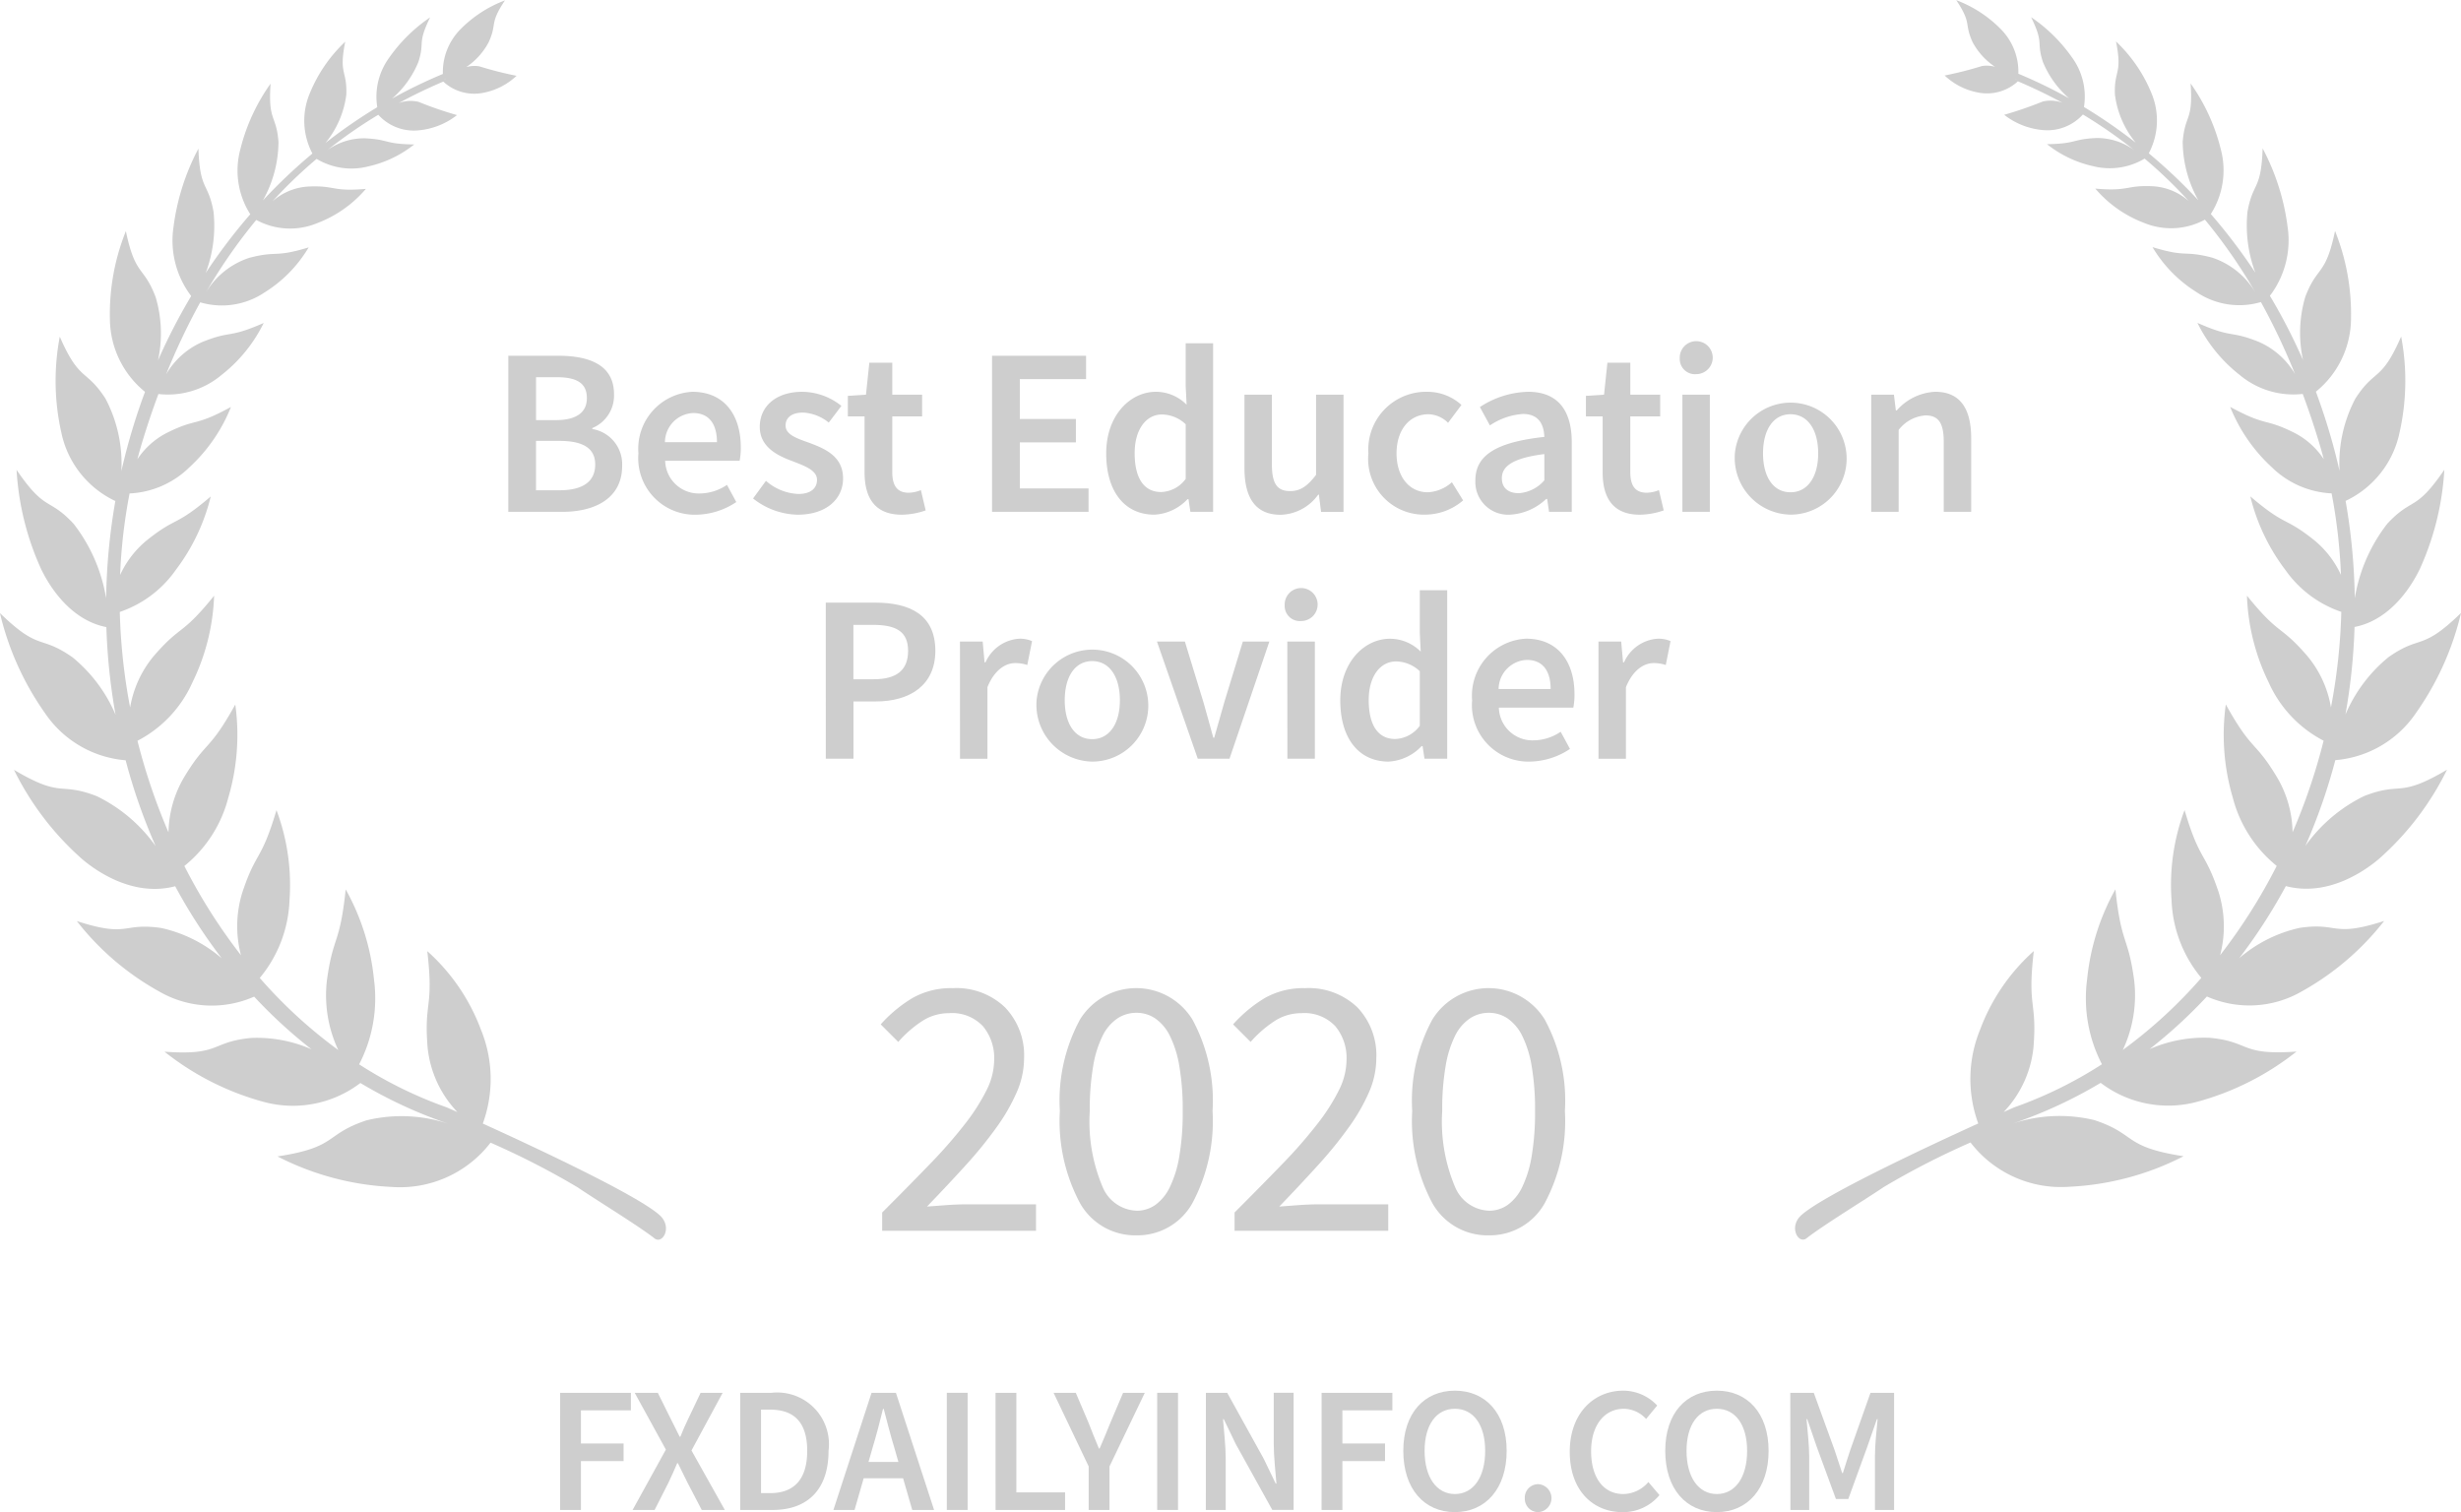 <svg id="Group_36998" data-name="Group 36998" xmlns="http://www.w3.org/2000/svg" width="130" height="79.878" viewBox="0 0 130 79.878">
  <g id="Group_37387" data-name="Group 37387" transform="translate(0 0)">
    <g id="_2020" data-name=" 2020" transform="translate(46.522 52.203)">
      <g id="_2020-2" data-name=" 2020-2" style="isolation: isolate">
        <g id="Group_37384" data-name="Group 37384" style="isolation: isolate">
          <path id="Path_89760" data-name="Path 89760" d="M581.283,199.3v-.967q1.421-1.419,2.524-2.563a25.352,25.352,0,0,0,1.854-2.12,10.594,10.594,0,0,0,1.144-1.794,3.648,3.648,0,0,0,.394-1.587,2.629,2.629,0,0,0-.592-1.774,2.233,2.233,0,0,0-1.794-.691,2.594,2.594,0,0,0-1.459.444,6.108,6.108,0,0,0-1.222,1.075l-.927-.927a7.268,7.268,0,0,1,1.677-1.391,4.126,4.126,0,0,1,2.13-.522,3.714,3.714,0,0,1,2.76,1.015,3.66,3.66,0,0,1,1.006,2.692,4.491,4.491,0,0,1-.385,1.784,10,10,0,0,1-1.065,1.854,22.111,22.111,0,0,1-1.617,1.992q-.937,1.034-2.061,2.2l1.066-.079q.55-.039,1.045-.039h3.647v1.4Z" transform="translate(-581.204 -186.486)" fill="#cecece"/>
          <path id="Path_89761" data-name="Path 89761" d="M594.251,199.54a3.339,3.339,0,0,1-2.978-1.7,9.207,9.207,0,0,1-1.065-4.871,8.989,8.989,0,0,1,1.065-4.831,3.487,3.487,0,0,1,5.936,0,8.989,8.989,0,0,1,1.065,4.831,9.207,9.207,0,0,1-1.065,4.871A3.321,3.321,0,0,1,594.251,199.54Zm0-1.3a1.712,1.712,0,0,0,1-.306,2.48,2.48,0,0,0,.769-.946,5.954,5.954,0,0,0,.5-1.638,13.683,13.683,0,0,0,.178-2.375,13.526,13.526,0,0,0-.178-2.366,5.651,5.651,0,0,0-.5-1.607,2.408,2.408,0,0,0-.769-.917,1.751,1.751,0,0,0-1-.3,1.8,1.8,0,0,0-1.006.3,2.372,2.372,0,0,0-.779.917,5.657,5.657,0,0,0-.5,1.607,13.539,13.539,0,0,0-.178,2.366,8.849,8.849,0,0,0,.68,4.013A2.022,2.022,0,0,0,594.251,198.238Z" transform="translate(-580.744 -186.486)" fill="#cecece"/>
          <path id="Path_89762" data-name="Path 89762" d="M598.992,199.3v-.967q1.419-1.419,2.524-2.563a25.147,25.147,0,0,0,1.853-2.12,10.456,10.456,0,0,0,1.144-1.794,3.647,3.647,0,0,0,.394-1.587,2.629,2.629,0,0,0-.591-1.774,2.234,2.234,0,0,0-1.794-.691,2.589,2.589,0,0,0-1.459.444,6.084,6.084,0,0,0-1.222,1.075l-.927-.927a7.26,7.26,0,0,1,1.675-1.391,4.129,4.129,0,0,1,2.13-.522,3.716,3.716,0,0,1,2.761,1.015,3.664,3.664,0,0,1,1,2.692,4.507,4.507,0,0,1-.384,1.784,10.07,10.07,0,0,1-1.066,1.854,21.9,21.9,0,0,1-1.617,1.992q-.936,1.034-2.06,2.2l1.065-.079q.552-.039,1.045-.039h3.647v1.4Z" transform="translate(-580.299 -186.486)" fill="#cecece"/>
          <path id="Path_89763" data-name="Path 89763" d="M611.958,199.54a3.336,3.336,0,0,1-2.977-1.7,9.208,9.208,0,0,1-1.065-4.871,8.99,8.99,0,0,1,1.065-4.831,3.486,3.486,0,0,1,5.935,0,8.98,8.98,0,0,1,1.065,4.831,9.2,9.2,0,0,1-1.065,4.871A3.321,3.321,0,0,1,611.958,199.54Zm0-1.3a1.718,1.718,0,0,0,1-.306,2.491,2.491,0,0,0,.769-.946,6,6,0,0,0,.5-1.638,13.793,13.793,0,0,0,.178-2.375,13.634,13.634,0,0,0-.178-2.366,5.69,5.69,0,0,0-.5-1.607,2.418,2.418,0,0,0-.769-.917,1.757,1.757,0,0,0-1-.3,1.8,1.8,0,0,0-1,.3,2.362,2.362,0,0,0-.779.917,5.651,5.651,0,0,0-.5,1.607,13.527,13.527,0,0,0-.178,2.366,8.835,8.835,0,0,0,.68,4.013A2.019,2.019,0,0,0,611.958,198.238Z" transform="translate(-579.839 -186.486)" fill="#cecece"/>
        </g>
      </g>
    </g>
    <g id="Group_37025" data-name="Group 37025">
      <path id="Path_87387" data-name="Path 87387" d="M636.424,197.173a6.026,6.026,0,0,0,5.213,2.339,14.668,14.668,0,0,0,6.04-1.612c-3.226-.5-2.445-1.155-4.706-1.908a7.864,7.864,0,0,0-4.372.2,24.292,24.292,0,0,0,4.7-2.169,5.891,5.891,0,0,0,5.1,1,14.579,14.579,0,0,0,5.246-2.653c-3.019.217-2.412-.526-4.6-.728a7.192,7.192,0,0,0-3.163.6,26.251,26.251,0,0,0,3.029-2.781,5.538,5.538,0,0,0,5.008-.267,14.412,14.412,0,0,0,4.356-3.724c-2.788.9-2.375.057-4.469.367a7.317,7.317,0,0,0-3.187,1.6,28.5,28.5,0,0,0,2.461-3.808c2.287.6,4.284-.9,4.909-1.427a15.216,15.216,0,0,0,3.605-4.721c-2.6,1.541-2.356.6-4.382,1.394a8.209,8.209,0,0,0-3.1,2.634,30.371,30.371,0,0,0,1.582-4.533,5.7,5.7,0,0,0,4.259-2.49,15.184,15.184,0,0,0,2.381-5.285c-2.119,2.056-2.093,1.117-3.832,2.335a7.924,7.924,0,0,0-2.274,3.034,31.834,31.834,0,0,0,.482-4.629c2.039-.394,3.138-2.413,3.459-3.087a14.68,14.68,0,0,0,1.284-5.218c-1.547,2.262-1.667,1.413-3.009,2.845a8.686,8.686,0,0,0-1.722,3.943,32.345,32.345,0,0,0-.485-5.143,5.147,5.147,0,0,0,2.849-3.607,12.465,12.465,0,0,0,.085-5.075c-1.052,2.42-1.376,1.664-2.417,3.275a7.344,7.344,0,0,0-.836,3.828q-.159-.7-.35-1.4c-.262-.954-.565-1.885-.9-2.79a5,5,0,0,0,1.855-3.843,11.8,11.8,0,0,0-.844-4.647c-.506,2.422-.931,1.8-1.572,3.482a6.708,6.708,0,0,0-.117,3.343,30.831,30.831,0,0,0-1.751-3.4,4.849,4.849,0,0,0,.933-3.652,12.1,12.1,0,0,0-1.317-4.135c-.079,2.259-.51,1.741-.8,3.341a7.1,7.1,0,0,0,.415,3.226,29.911,29.911,0,0,0-2.352-3.1,4.3,4.3,0,0,0,.531-3.4,10.226,10.226,0,0,0-1.6-3.5c.143,2.021-.3,1.618-.417,3.082a6.41,6.41,0,0,0,.824,3.088,28.551,28.551,0,0,0-2.615-2.477,3.724,3.724,0,0,0,.15-3.155,7.826,7.826,0,0,0-1.882-2.753c.351,1.754-.11,1.489-.057,2.805a4.978,4.978,0,0,0,1.1,2.543,27.833,27.833,0,0,0-2.735-1.887,3.507,3.507,0,0,0-.636-2.624,8.394,8.394,0,0,0-2.157-2.121c.7,1.434.267,1.262.62,2.356a5.111,5.111,0,0,0,1.388,1.932,26.375,26.375,0,0,0-2.681-1.3,3.207,3.207,0,0,0-.922-2.351,6.521,6.521,0,0,0-2.358-1.535c.843,1.262.4,1.207.864,2.22a3.618,3.618,0,0,0,1.184,1.3,1.636,1.636,0,0,0-.692-.041,18.959,18.959,0,0,1-1.969.5,3.492,3.492,0,0,0,1.769.9,2.4,2.4,0,0,0,2.1-.593q1.22.519,2.355,1.135a1.8,1.8,0,0,0-1.046-.066,20.153,20.153,0,0,1-2.034.7,3.845,3.845,0,0,0,1.978.8,2.529,2.529,0,0,0,2.18-.816,25.449,25.449,0,0,1,2.712,1.883,3.338,3.338,0,0,0-2.014-.64c-1.286.062-1,.3-2.594.325a5.952,5.952,0,0,0,2.411,1.156,3.582,3.582,0,0,0,2.745-.394,24.768,24.768,0,0,1,2.334,2.245,3.138,3.138,0,0,0-1.874-.783c-1.5-.071-1.212.282-3.064.123a6.321,6.321,0,0,0,2.582,1.814,3.735,3.735,0,0,0,3.207-.174,28.164,28.164,0,0,1,2.7,3.9,4.2,4.2,0,0,0-2.315-1.893c-1.526-.4-1.289.013-3.154-.556a7.063,7.063,0,0,0,2.337,2.385,4.041,4.041,0,0,0,3.391.517,34.645,34.645,0,0,1,1.8,3.8,4.143,4.143,0,0,0-1.919-1.7c-1.55-.619-1.341-.163-3.234-1a7.889,7.889,0,0,0,2.235,2.753,4.409,4.409,0,0,0,3.326,1q.459,1.231.858,2.548c.09.3.176.6.254.9a4.1,4.1,0,0,0-1.545-1.389c-1.618-.811-1.424-.3-3.4-1.375a8.71,8.71,0,0,0,2.192,3.181,4.834,4.834,0,0,0,3.167,1.389,28.768,28.768,0,0,1,.494,4.306,5.114,5.114,0,0,0-1.42-1.839c-1.583-1.262-1.454-.677-3.368-2.308a10.58,10.58,0,0,0,1.851,3.885,5.944,5.944,0,0,0,2.955,2.215,30.932,30.932,0,0,1-.547,5.047,5.685,5.685,0,0,0-1.246-2.714c-1.459-1.693-1.449-1.031-3.191-3.189a11.262,11.262,0,0,0,1.15,4.585,6.4,6.4,0,0,0,2.9,3.077,31.664,31.664,0,0,1-1.64,4.839,5.88,5.88,0,0,0-.8-2.872c-1.2-2.015-1.314-1.337-2.727-3.883a11.714,11.714,0,0,0,.366,4.914,6.836,6.836,0,0,0,2.323,3.616,29.363,29.363,0,0,1-2.989,4.716,6.02,6.02,0,0,0-.079-3.328c-.734-2.2-.983-1.583-1.8-4.338a11.269,11.269,0,0,0-.687,4.757,6.8,6.8,0,0,0,1.573,4.108,25.389,25.389,0,0,1-4.147,3.807,6.782,6.782,0,0,0,.6-3.674c-.328-2.408-.676-1.821-.991-4.811a12.163,12.163,0,0,0-1.495,4.756,7.576,7.576,0,0,0,.783,4.485,22.153,22.153,0,0,1-4.628,2.274l-.562.248a5.787,5.787,0,0,0,1.573-3.412c.2-2.487-.338-2.032.018-5.091a10.463,10.463,0,0,0-2.84,4.161,6.861,6.861,0,0,0-.095,4.948c-2.895,1.316-8.181,3.8-9.339,4.838-.7.625-.158,1.564.271,1.226.85-.671,3.177-2.094,4.067-2.7A41.964,41.964,0,0,1,636.424,197.173Zm2.411-56.178.006.018-.044-.037Z" transform="translate(-532.333 -136.821)" fill="#cecece" fill-rule="evenodd"/>
      <path id="Path_87388" data-name="Path 87388" d="M567.45,199.538c.89.609,3.217,2.032,4.067,2.7.428.338.968-.6.271-1.226-1.157-1.042-6.443-3.523-9.34-4.838a6.873,6.873,0,0,0-.094-4.948,10.472,10.472,0,0,0-2.839-4.161c.355,3.059-.185,2.6.017,5.09a5.791,5.791,0,0,0,1.574,3.412c-.338-.15-.547-.242-.563-.248a22.149,22.149,0,0,1-4.628-2.274,7.569,7.569,0,0,0,.784-4.485,12.2,12.2,0,0,0-1.494-4.756c-.315,2.991-.664,2.4-.993,4.811a6.812,6.812,0,0,0,.6,3.674,25.338,25.338,0,0,1-4.146-3.807,6.805,6.805,0,0,0,1.571-4.108,11.251,11.251,0,0,0-.688-4.757c-.819,2.752-1.068,2.135-1.8,4.338a6,6,0,0,0-.075,3.328,29.367,29.367,0,0,1-2.991-4.716,6.809,6.809,0,0,0,2.323-3.616,11.7,11.7,0,0,0,.367-4.914c-1.413,2.546-1.521,1.868-2.728,3.883a5.929,5.929,0,0,0-.8,2.872,31.947,31.947,0,0,1-1.639-4.839,6.4,6.4,0,0,0,2.9-3.077,11.3,11.3,0,0,0,1.148-4.585c-1.74,2.158-1.734,1.5-3.191,3.189a5.717,5.717,0,0,0-1.245,2.714,31.086,31.086,0,0,1-.546-5.047,5.944,5.944,0,0,0,2.955-2.215,10.579,10.579,0,0,0,1.85-3.885c-1.915,1.631-1.785,1.044-3.368,2.308a5.122,5.122,0,0,0-1.42,1.839,28.487,28.487,0,0,1,.5-4.306,4.834,4.834,0,0,0,3.167-1.388,8.7,8.7,0,0,0,2.189-3.181c-1.972,1.077-1.777.563-3.4,1.375a4.109,4.109,0,0,0-1.545,1.389c.079-.3.164-.6.254-.9q.4-1.318.859-2.548a4.406,4.406,0,0,0,3.325-1,7.879,7.879,0,0,0,2.236-2.753c-1.893.834-1.681.377-3.233,1a4.126,4.126,0,0,0-1.92,1.71,34.556,34.556,0,0,1,1.8-3.8,4.038,4.038,0,0,0,3.391-.518,7.038,7.038,0,0,0,2.338-2.385c-1.869.569-1.633.153-3.154.557a4.192,4.192,0,0,0-2.315,1.893,28.253,28.253,0,0,1,2.7-3.9,3.728,3.728,0,0,0,3.207.174,6.316,6.316,0,0,0,2.583-1.814c-1.851.158-1.562-.193-3.065-.123a3.134,3.134,0,0,0-1.872.783,24.9,24.9,0,0,1,2.335-2.245,3.574,3.574,0,0,0,2.743.394,5.962,5.962,0,0,0,2.412-1.156c-1.6-.023-1.308-.263-2.594-.325a3.338,3.338,0,0,0-2.014.64,25.439,25.439,0,0,1,2.711-1.883,2.531,2.531,0,0,0,2.18.817,3.843,3.843,0,0,0,1.978-.8,19.765,19.765,0,0,1-2.033-.7,1.807,1.807,0,0,0-1.047.065q1.135-.615,2.355-1.135a2.4,2.4,0,0,0,2.1.594,3.5,3.5,0,0,0,1.77-.9,19.121,19.121,0,0,1-1.967-.5,1.6,1.6,0,0,0-.692.041,3.6,3.6,0,0,0,1.182-1.305c.468-1.013.023-.961.864-2.219a6.515,6.515,0,0,0-2.358,1.534,3.22,3.22,0,0,0-.921,2.352,26.528,26.528,0,0,0-2.682,1.3,5.129,5.129,0,0,0,1.389-1.932c.353-1.1-.079-.923.619-2.356a8.383,8.383,0,0,0-2.156,2.12,3.5,3.5,0,0,0-.635,2.624,27.377,27.377,0,0,0-2.736,1.888,5,5,0,0,0,1.1-2.544c.051-1.315-.408-1.051-.056-2.805a7.8,7.8,0,0,0-1.883,2.754,3.717,3.717,0,0,0,.149,3.154,28.706,28.706,0,0,0-2.616,2.477,6.384,6.384,0,0,0,.824-3.087c-.113-1.464-.559-1.062-.417-3.082a10.214,10.214,0,0,0-1.606,3.5,4.3,4.3,0,0,0,.532,3.4,30.211,30.211,0,0,0-2.353,3.1,7.1,7.1,0,0,0,.414-3.226c-.288-1.6-.719-1.082-.8-3.34a12.117,12.117,0,0,0-1.315,4.134,4.842,4.842,0,0,0,.933,3.652,31.128,31.128,0,0,0-1.753,3.4,6.678,6.678,0,0,0-.126-3.347c-.639-1.683-1.065-1.061-1.571-3.482a11.735,11.735,0,0,0-.843,4.647,5,5,0,0,0,1.854,3.843q-.506,1.356-.9,2.789c-.127.468-.243.935-.35,1.4a7.342,7.342,0,0,0-.836-3.828c-1.04-1.611-1.362-.856-2.416-3.275a12.487,12.487,0,0,0,.084,5.075,5.159,5.159,0,0,0,2.851,3.607,32.443,32.443,0,0,0-.487,5.143,8.693,8.693,0,0,0-1.72-3.944c-1.341-1.432-1.462-.582-3.011-2.844a14.675,14.675,0,0,0,1.287,5.217c.321.674,1.42,2.693,3.457,3.088a31.835,31.835,0,0,0,.485,4.629,7.922,7.922,0,0,0-2.276-3.035c-1.74-1.217-1.712-.277-3.83-2.333a15.147,15.147,0,0,0,2.38,5.284,5.7,5.7,0,0,0,4.259,2.49,30.427,30.427,0,0,0,1.584,4.533,8.211,8.211,0,0,0-3.1-2.633c-2.025-.788-1.783.147-4.383-1.395a15.317,15.317,0,0,0,3.608,4.722c.622.527,2.622,2.029,4.908,1.427a28.549,28.549,0,0,0,2.46,3.808,7.293,7.293,0,0,0-3.187-1.6c-2.094-.309-1.681.535-4.469-.368a14.3,14.3,0,0,0,4.358,3.724,5.541,5.541,0,0,0,5.009.268,26.093,26.093,0,0,0,3.029,2.781,7.186,7.186,0,0,0-3.165-.6c-2.185.2-1.578.946-4.6.727a14.54,14.54,0,0,0,5.248,2.654,5.887,5.887,0,0,0,5.1-1,24.406,24.406,0,0,0,4.7,2.171,7.845,7.845,0,0,0-4.371-.2c-2.265.753-1.48,1.412-4.706,1.908a14.663,14.663,0,0,0,6.04,1.612,6.029,6.029,0,0,0,5.213-2.34A42.133,42.133,0,0,1,567.45,199.538Zm-6.967-58.566-.044.036,0-.018Z" transform="translate(-536.944 -136.821)" fill="#cecece" fill-rule="evenodd"/>
    </g>
    <g id="Group_37385" data-name="Group 37385" transform="translate(26.851 18.113)">
      <path id="Path_89764" data-name="Path 89764" d="M562.489,154.7h2.634c1.7,0,2.95.517,2.95,2.03a1.858,1.858,0,0,1-1.147,1.79v.05a1.884,1.884,0,0,1,1.576,1.954c0,1.652-1.35,2.421-3.165,2.421h-2.849ZM565,158.1c1.147,0,1.639-.453,1.639-1.159,0-.807-.542-1.109-1.613-1.109h-1.072V158.1Zm.188,3.706c1.211,0,1.891-.44,1.891-1.361,0-.869-.655-1.248-1.891-1.248h-1.235v2.609Z" transform="translate(-562.489 -154.02)" fill="#cecece"/>
      <path id="Path_89765" data-name="Path 89765" d="M569.028,159.763a3.013,3.013,0,0,1,2.85-3.252c1.676,0,2.558,1.211,2.558,2.938a3.4,3.4,0,0,1-.062.706h-3.933a1.772,1.772,0,0,0,1.828,1.727,2.585,2.585,0,0,0,1.437-.455l.492.908a3.907,3.907,0,0,1-2.118.669A2.986,2.986,0,0,1,569.028,159.763Zm4.148-.592c0-.959-.415-1.538-1.26-1.538a1.554,1.554,0,0,0-1.487,1.538Z" transform="translate(-562.155 -153.927)" fill="#cecece"/>
      <path id="Path_89766" data-name="Path 89766" d="M574.789,162.146l.68-.932a2.753,2.753,0,0,0,1.714.694c.668,0,.984-.315.984-.744,0-.517-.668-.744-1.324-1-.819-.3-1.7-.768-1.7-1.8,0-1.084.858-1.853,2.244-1.853a3.349,3.349,0,0,1,2.068.744l-.668.883a2.331,2.331,0,0,0-1.361-.53c-.617,0-.92.29-.92.68,0,.492.592.681,1.26.921.844.315,1.777.719,1.777,1.878,0,1.058-.845,1.916-2.408,1.916A3.914,3.914,0,0,1,574.789,162.146Z" transform="translate(-561.86 -153.927)" fill="#cecece"/>
      <path id="Path_89767" data-name="Path 89767" d="M580.436,160.834v-2.949h-.883V156.8l.958-.063.177-1.689H581.9v1.689h1.576v1.148H581.9v2.949c0,.732.276,1.084.869,1.084a1.8,1.8,0,0,0,.643-.138l.252,1.071a3.956,3.956,0,0,1-1.261.227C580.965,163.078,580.436,162.17,580.436,160.834Z" transform="translate(-561.617 -154.002)" fill="#cecece"/>
      <path id="Path_89768" data-name="Path 89768" d="M586.8,154.7h4.967v1.235h-3.5v2.105h2.962v1.236h-2.962v2.433h3.63v1.235H586.8Z" transform="translate(-561.247 -154.02)" fill="#cecece"/>
      <path id="Path_89769" data-name="Path 89769" d="M592.536,159.888c0-2.016,1.274-3.252,2.622-3.252a2.284,2.284,0,0,1,1.626.681l-.05-1v-2.243h1.449v8.9h-1.2l-.1-.668h-.05a2.578,2.578,0,0,1-1.752.82C593.532,163.128,592.536,161.93,592.536,159.888Zm4.2,1.35v-2.886a1.846,1.846,0,0,0-1.26-.518c-.795,0-1.437.744-1.437,2.043,0,1.336.5,2.054,1.4,2.054A1.669,1.669,0,0,0,596.734,161.237Z" transform="translate(-560.953 -154.052)" fill="#cecece"/>
      <path id="Path_89770" data-name="Path 89770" d="M599.485,160.538v-3.883h1.449v3.694c0,1.022.29,1.4.959,1.4.541,0,.907-.251,1.374-.857v-4.236h1.449v6.19h-1.185l-.114-.907h-.038A2.526,2.526,0,0,1,601.389,163C600.064,163,599.485,162.1,599.485,160.538Z" transform="translate(-560.598 -153.92)" fill="#cecece"/>
      <path id="Path_89771" data-name="Path 89771" d="M605.713,159.763a3.053,3.053,0,0,1,3.1-3.252,2.666,2.666,0,0,1,1.815.694l-.706.945a1.511,1.511,0,0,0-1.033-.453c-1,0-1.689.819-1.689,2.066s.681,2.056,1.651,2.056a2.063,2.063,0,0,0,1.273-.53l.593.958A3.09,3.09,0,0,1,608.7,163,2.945,2.945,0,0,1,605.713,159.763Z" transform="translate(-560.28 -153.927)" fill="#cecece"/>
      <path id="Path_89772" data-name="Path 89772" d="M611.089,161.188c0-1.323,1.1-2.017,3.643-2.295-.025-.656-.29-1.211-1.135-1.211a3.539,3.539,0,0,0-1.74.605l-.529-.97a4.836,4.836,0,0,1,2.546-.807c1.538,0,2.307.946,2.307,2.673v3.668h-1.2l-.1-.681h-.05a3.012,3.012,0,0,1-1.916.832A1.731,1.731,0,0,1,611.089,161.188Zm3.643,0V159.8c-1.689.213-2.244.655-2.244,1.273,0,.554.378.794.9.794A1.967,1.967,0,0,0,614.732,161.188Z" transform="translate(-560.005 -153.927)" fill="#cecece"/>
      <path id="Path_89773" data-name="Path 89773" d="M617.528,160.834v-2.949h-.883V156.8l.958-.063.177-1.689h1.211v1.689h1.576v1.148H618.99v2.949c0,.732.276,1.084.869,1.084a1.8,1.8,0,0,0,.643-.138l.252,1.071a3.954,3.954,0,0,1-1.261.227C618.057,163.078,617.528,162.17,617.528,160.834Z" transform="translate(-559.721 -154.002)" fill="#cecece"/>
      <path id="Path_89774" data-name="Path 89774" d="M621.361,154.872a.871.871,0,1,1,.87.832A.8.8,0,0,1,621.361,154.872Zm.139,1.916h1.45v6.19H621.5Z" transform="translate(-559.48 -154.053)" fill="#cecece"/>
      <path id="Path_89775" data-name="Path 89775" d="M624.132,159.763A2.958,2.958,0,1,1,627.07,163,3,3,0,0,1,624.132,159.763Zm4.4,0c0-1.248-.554-2.066-1.462-2.066s-1.451.819-1.451,2.066.544,2.056,1.451,2.056S628.532,161,628.532,159.763Z" transform="translate(-559.339 -153.927)" fill="#cecece"/>
      <path id="Path_89776" data-name="Path 89776" d="M630.984,156.662h1.2l.1.832h.05a2.876,2.876,0,0,1,2.03-.984c1.324,0,1.9.9,1.9,2.459v3.883h-1.449v-3.694c0-1.021-.29-1.4-.97-1.4a1.965,1.965,0,0,0-1.413.768v4.324h-1.449Z" transform="translate(-558.989 -153.927)" fill="#cecece"/>
      <path id="Path_89777" data-name="Path 89777" d="M578.443,167.107h2.6c1.827,0,3.189.631,3.189,2.547,0,1.828-1.362,2.673-3.139,2.673h-1.186v3.025h-1.462Zm2.534,4.048c1.222,0,1.815-.492,1.815-1.5,0-1.033-.643-1.374-1.867-1.374h-1.021v2.875Z" transform="translate(-561.674 -153.386)" fill="#cecece"/>
      <path id="Path_89778" data-name="Path 89778" d="M585.187,169.07h1.2l.1,1.1h.05a2.1,2.1,0,0,1,1.752-1.249,1.573,1.573,0,0,1,.706.127l-.252,1.26a2.024,2.024,0,0,0-.643-.1c-.492,0-1.084.341-1.462,1.273v3.782h-1.449Z" transform="translate(-561.329 -153.293)" fill="#cecece"/>
      <path id="Path_89779" data-name="Path 89779" d="M589.038,172.171a2.957,2.957,0,1,1,2.938,3.24A3,3,0,0,1,589.038,172.171Zm4.4,0c0-1.249-.555-2.068-1.462-2.068s-1.451.819-1.451,2.068.542,2.055,1.451,2.055S593.438,173.406,593.438,172.171Z" transform="translate(-561.132 -153.293)" fill="#cecece"/>
      <path id="Path_89780" data-name="Path 89780" d="M595.087,169.063h1.475l.983,3.214c.165.6.353,1.235.518,1.866h.049c.177-.631.353-1.261.53-1.866l.983-3.214h1.4l-2.105,6.189h-1.677Z" transform="translate(-560.823 -153.286)" fill="#cecece"/>
      <path id="Path_89781" data-name="Path 89781" d="M601.506,167.279a.871.871,0,1,1,.87.833A.8.8,0,0,1,601.506,167.279Zm.139,1.917H603.1v6.189h-1.451Z" transform="translate(-560.495 -153.419)" fill="#cecece"/>
      <path id="Path_89782" data-name="Path 89782" d="M604.3,172.3c0-2.017,1.274-3.253,2.623-3.253a2.284,2.284,0,0,1,1.626.681l-.049-1v-2.244h1.448v8.9h-1.2l-.1-.668h-.05a2.577,2.577,0,0,1-1.752.82C605.3,175.535,604.3,174.338,604.3,172.3Zm4.2,1.349v-2.886a1.848,1.848,0,0,0-1.261-.517c-.795,0-1.437.744-1.437,2.042,0,1.336.5,2.055,1.4,2.055A1.672,1.672,0,0,0,608.5,173.644Z" transform="translate(-560.352 -153.418)" fill="#cecece"/>
      <path id="Path_89783" data-name="Path 89783" d="M610.926,172.171a3.013,3.013,0,0,1,2.85-3.253c1.676,0,2.558,1.211,2.558,2.938a3.469,3.469,0,0,1-.062.706h-3.933a1.772,1.772,0,0,0,1.828,1.727,2.586,2.586,0,0,0,1.437-.454l.492.907a3.907,3.907,0,0,1-2.118.669A2.985,2.985,0,0,1,610.926,172.171Zm4.148-.593c0-.958-.415-1.538-1.26-1.538a1.555,1.555,0,0,0-1.488,1.538Z" transform="translate(-560.014 -153.293)" fill="#cecece"/>
      <path id="Path_89784" data-name="Path 89784" d="M617.275,169.07h1.2l.1,1.1h.05a2.1,2.1,0,0,1,1.752-1.249,1.575,1.575,0,0,1,.706.127l-.252,1.26a2.024,2.024,0,0,0-.643-.1c-.492,0-1.084.341-1.462,1.273v3.782h-1.449Z" transform="translate(-559.689 -153.293)" fill="#cecece"/>
    </g>
    <g id="Group_37386" data-name="Group 37386" transform="translate(29.589 73.462)">
      <path id="Path_89785" data-name="Path 89785" d="M565.094,206.819h3.738v.928h-2.64v1.75h2.253v.928h-2.253v2.583h-1.1Z" transform="translate(-565.094 -206.706)" fill="#cecece"/>
      <path id="Path_89786" data-name="Path 89786" d="M570.493,209.819l-1.647-3h1.221l.681,1.373c.151.284.284.577.473.946h.038c.151-.369.274-.662.416-.946l.653-1.373h1.165l-1.647,3.047,1.761,3.142h-1.22l-.758-1.457c-.161-.322-.312-.635-.5-1.013h-.038c-.161.378-.3.692-.454,1.013l-.739,1.457h-1.163Z" transform="translate(-564.908 -206.706)" fill="#cecece"/>
      <path id="Path_89787" data-name="Path 89787" d="M574.143,206.819H575.8a2.733,2.733,0,0,1,3.009,3.066c0,2.054-1.117,3.123-2.952,3.123h-1.713Zm1.581,5.3c1.249,0,1.958-.709,1.958-2.234s-.709-2.176-1.958-2.176h-.482v4.409Z" transform="translate(-564.631 -206.706)" fill="#cecece"/>
      <path id="Path_89788" data-name="Path 89788" d="M580.842,206.819h1.287l2.016,6.189h-1.154l-.484-1.674h-2.081l-.482,1.674h-1.117Zm-.161,3.653h1.58l-.218-.757c-.2-.653-.378-1.362-.558-2.044h-.038c-.17.692-.35,1.392-.549,2.044Z" transform="translate(-564.392 -206.706)" fill="#cecece"/>
      <path id="Path_89789" data-name="Path 89789" d="M584.526,206.819h1.1v6.189h-1.1Z" transform="translate(-564.101 -206.706)" fill="#cecece"/>
      <path id="Path_89790" data-name="Path 89790" d="M586.975,206.819h1.1v5.262h2.574v.927h-3.672Z" transform="translate(-563.976 -206.706)" fill="#cecece"/>
      <path id="Path_89791" data-name="Path 89791" d="M591.747,210.709l-1.855-3.89h1.173l.673,1.581c.18.464.35.889.549,1.362h.038c.2-.473.388-.9.568-1.362l.672-1.581h1.146l-1.865,3.89v2.3h-1.1Z" transform="translate(-563.827 -206.706)" fill="#cecece"/>
      <path id="Path_89792" data-name="Path 89792" d="M595.1,206.819h1.1v6.189h-1.1Z" transform="translate(-563.561 -206.706)" fill="#cecece"/>
      <path id="Path_89793" data-name="Path 89793" d="M597.546,206.819h1.126L600.6,210.3l.634,1.316h.038c-.048-.635-.142-1.42-.142-2.111v-2.688h1.05v6.189h-1.126l-1.931-3.482-.634-1.315h-.038c.047.653.142,1.4.142,2.091v2.707h-1.05Z" transform="translate(-563.435 -206.706)" fill="#cecece"/>
      <path id="Path_89794" data-name="Path 89794" d="M603.362,206.819H607.1v.928h-2.64v1.75h2.252v.928h-2.252v2.583h-1.1Z" transform="translate(-563.138 -206.706)" fill="#cecece"/>
      <path id="Path_89795" data-name="Path 89795" d="M607.468,209.891c0-2,1.117-3.18,2.725-3.18s2.735,1.182,2.735,3.18-1.116,3.236-2.735,3.236S607.468,211.9,607.468,209.891Zm4.325,0c0-1.381-.624-2.223-1.6-2.223s-1.6.842-1.6,2.223.624,2.281,1.6,2.281S611.793,211.282,611.793,209.891Z" transform="translate(-562.929 -206.711)" fill="#cecece"/>
      <path id="Path_89796" data-name="Path 89796" d="M613.573,212.149a.709.709,0,0,1,.709-.738.739.739,0,0,1,0,1.476A.709.709,0,0,1,613.573,212.149Z" transform="translate(-562.616 -206.471)" fill="#cecece"/>
      <path id="Path_89797" data-name="Path 89797" d="M615.833,209.938c0-2.025,1.269-3.227,2.83-3.227a2.463,2.463,0,0,1,1.789.785l-.586.711a1.617,1.617,0,0,0-1.174-.539c-1.012,0-1.731.851-1.731,2.242,0,1.411.662,2.262,1.7,2.262a1.767,1.767,0,0,0,1.325-.634l.586.691a2.5,2.5,0,0,1-1.95.9C617.064,213.127,615.833,211.992,615.833,209.938Z" transform="translate(-562.501 -206.711)" fill="#cecece"/>
      <path id="Path_89798" data-name="Path 89798" d="M620.632,209.891c0-2,1.117-3.18,2.725-3.18s2.735,1.182,2.735,3.18-1.116,3.236-2.735,3.236S620.632,211.9,620.632,209.891Zm4.325,0c0-1.381-.624-2.223-1.6-2.223s-1.6.842-1.6,2.223.624,2.281,1.6,2.281S624.957,211.282,624.957,209.891Z" transform="translate(-562.256 -206.711)" fill="#cecece"/>
      <path id="Path_89799" data-name="Path 89799" d="M626.917,206.819h1.24l1.1,3.028c.132.388.265.8.4,1.212h.038c.132-.408.255-.824.388-1.212l1.07-3.028H632.4v6.189h-1.012v-2.83c0-.577.085-1.4.141-1.968h-.037l-.5,1.438-1.012,2.782h-.653l-1.022-2.782-.493-1.438h-.037c.047.568.141,1.391.141,1.968v2.83h-.993Z" transform="translate(-561.935 -206.706)" fill="#cecece"/>
    </g>
  </g>
</svg>
